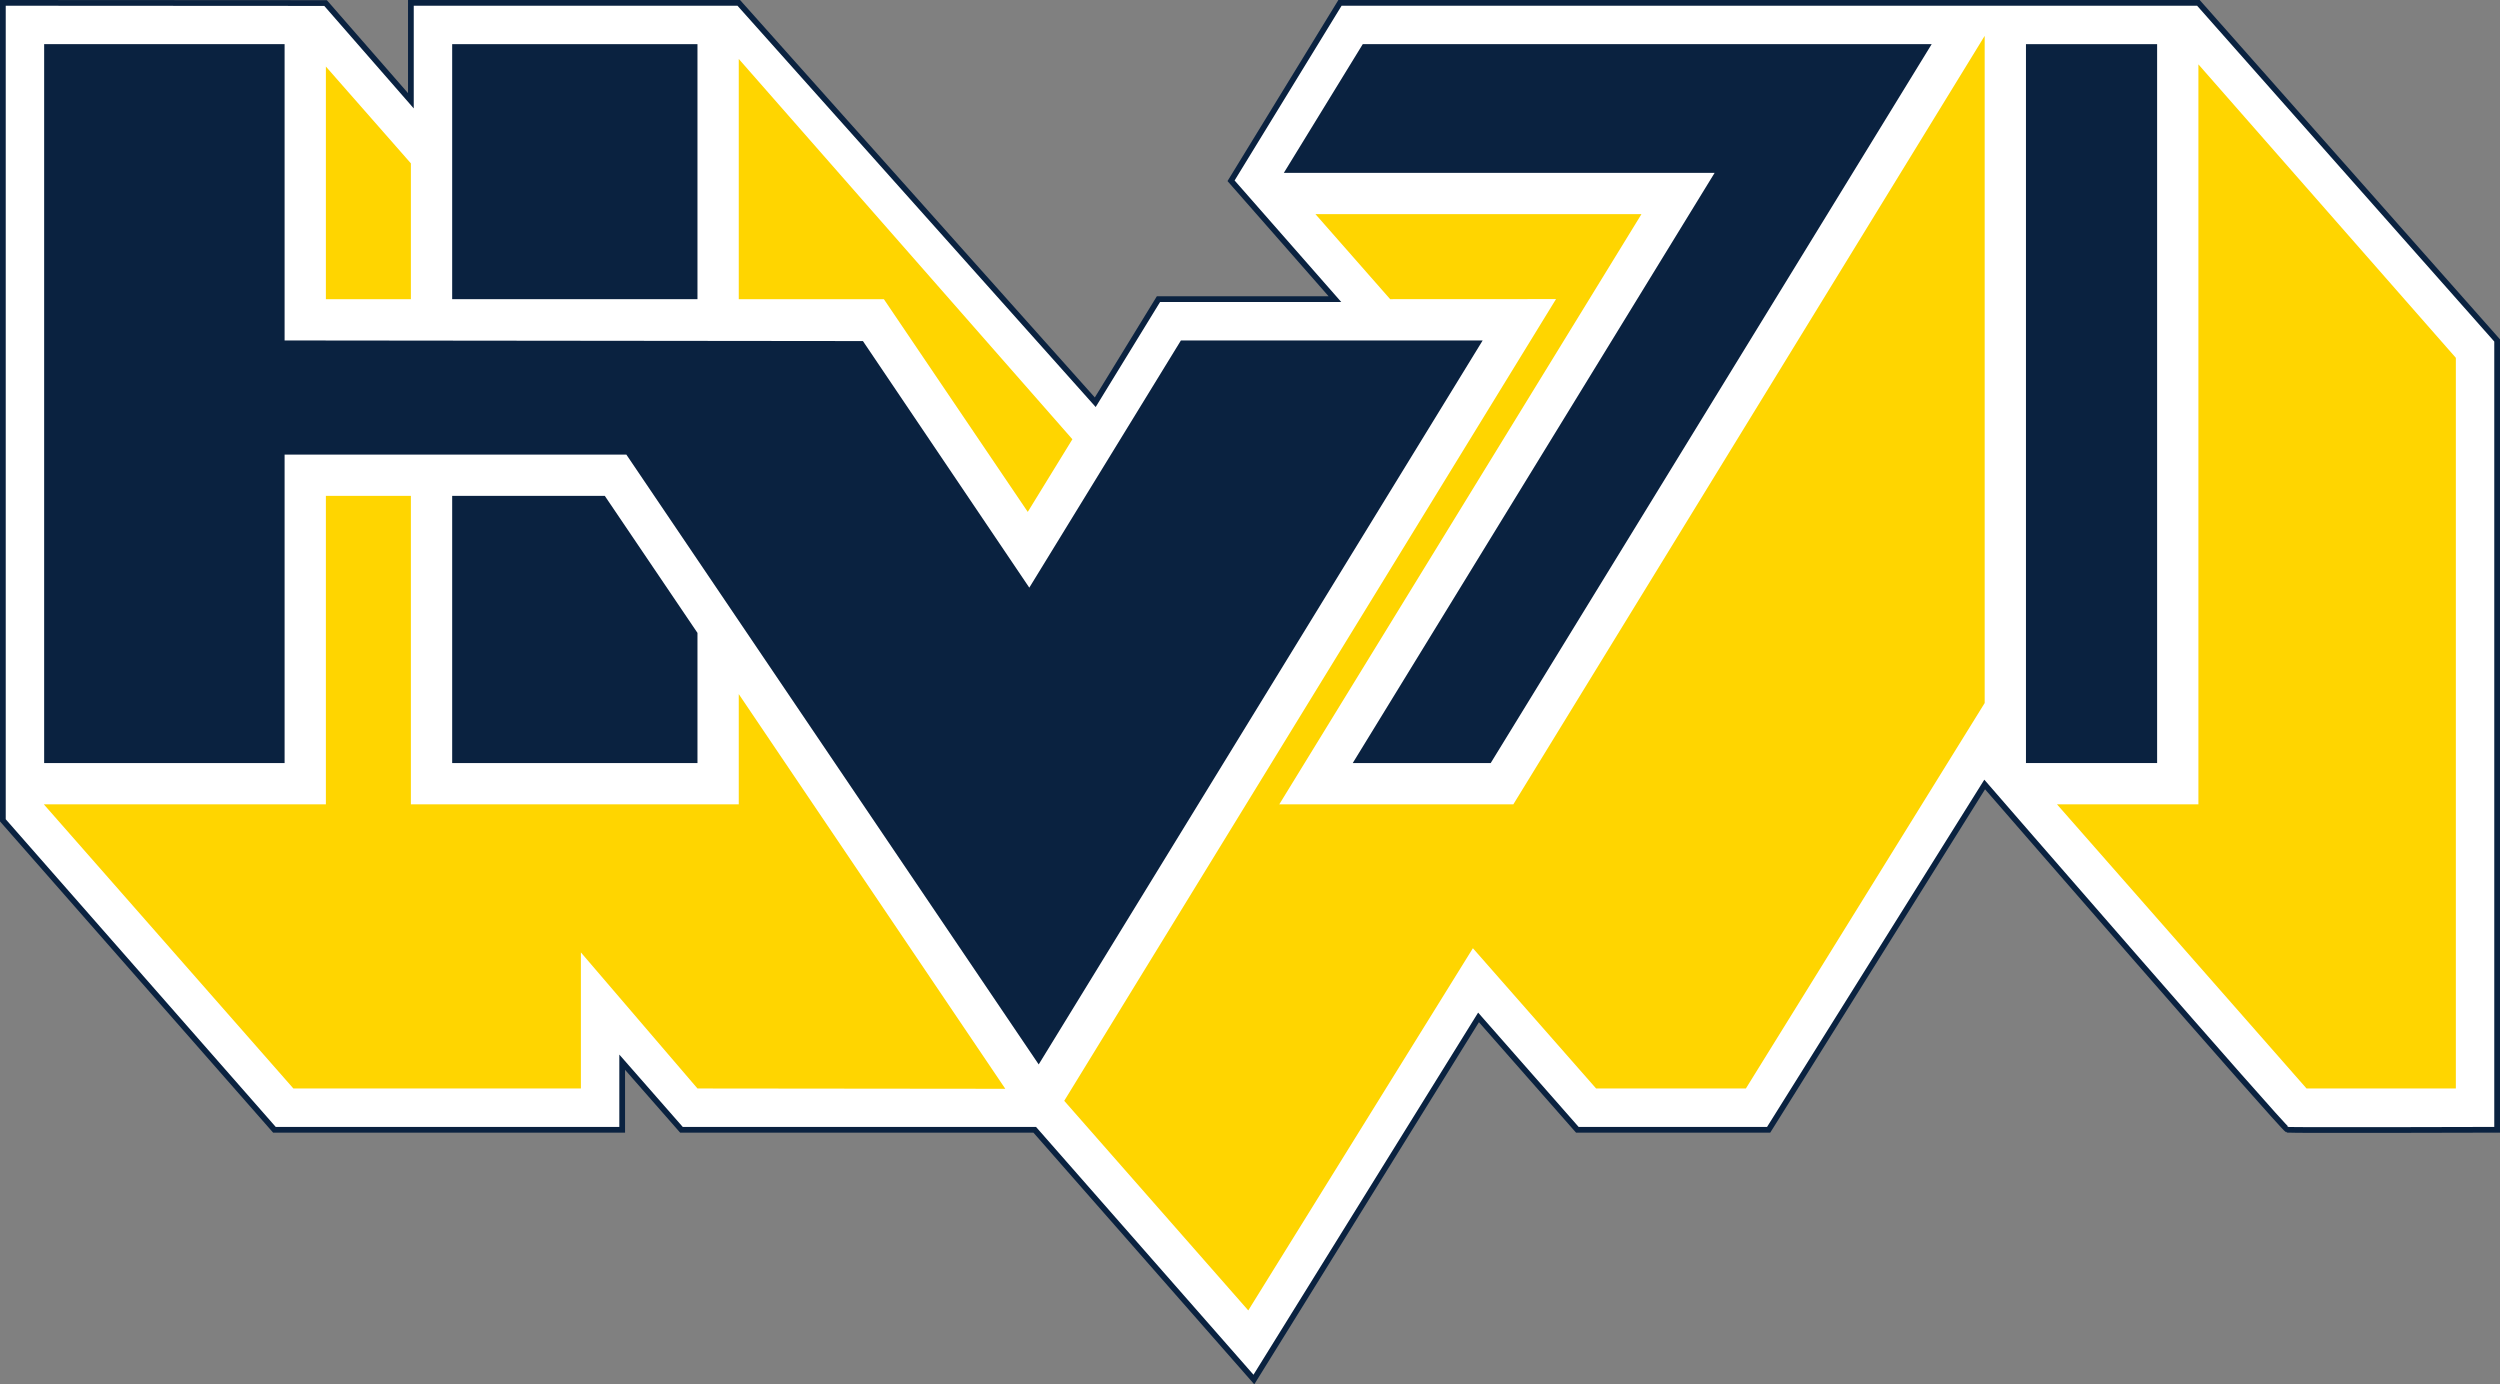 <?xml version="1.0" encoding="UTF-8"?><svg id="b" xmlns="http://www.w3.org/2000/svg" width="479.421" height="265.471" viewBox="0 0 479.421 265.471"><rect x="0" y="0" width="479.421" height="265.471" fill="#808080" stroke="none"/><defs><style>.d{fill:#ffd500;}.e{fill:#0a2240;}.f{fill:#fff;stroke:#0a2240;stroke-width:1.1px;}</style></defs><g id="c"><g><path class="f" d="M.55,.55l61.886,.036,16.359,18.739V.55h62.876l68.363,76.587,12.118-19.767h33.848l-19.923-22.702L256.967,.55h164.618l57.287,64.738V216.656s-39.472,.116-40.194,0c-.721-.116-58.079-66.216-58.079-66.216l-41.427,66.216h-36.69l-18.946-21.551-43.08,69.445-42.028-47.894h-67.749l-11.363-12.963v12.963H52.626L.55,157.313V.55Z"/><rect class="e" x="86.713" y="8.468" width="47.04" height="48.903"/><polygon class="e" points="86.713 95.097 115.984 95.097 133.753 121.369 133.753 146.328 86.713 146.328 86.713 95.097"/><polygon class="e" points="8.467 8.468 54.577 8.468 54.577 65.289 165.482 65.405 197.388 112.694 226.461 65.289 284.329 65.289 199.189 204.123 120.117 87.178 54.577 87.178 54.577 146.328 8.467 146.328 8.467 8.468"/><polygon class="e" points="261.335 8.468 370.435 8.468 285.871 146.328 259.413 146.328 328.81 33.152 246.198 33.152 261.335 8.468"/><rect class="e" x="388.516" y="8.468" width="25.151" height="137.86"/><g><polygon class="d" points="62.494 12.761 78.795 31.329 78.795 57.371 62.494 57.371 62.494 12.761"/><polygon class="d" points="141.671 11.302 205.651 84.236 197.093 98.166 169.499 57.371 141.671 57.371 141.671 11.302"/><polygon class="d" points="62.494 95.097 78.795 95.097 78.795 154.246 141.671 154.246 141.671 133.104 192.786 208.797 133.753 208.737 111.397 182.643 111.397 208.737 56.261 208.737 8.405 154.246 62.494 154.246 62.494 95.097"/><polygon class="d" points="252.266 41.07 314.778 41.07 245.324 154.246 290.211 154.246 380.599 6.877 380.599 134.82 334.805 208.737 306.083 208.737 282.455 181.838 239.378 251.296 204.085 211.101 298.394 57.355 266.589 57.371 252.266 41.07"/><polygon class="d" points="421.585 12.343 470.954 68.621 470.954 208.737 442.321 208.737 394.467 154.246 421.585 154.246 421.585 12.343"/></g></g></g></svg>
